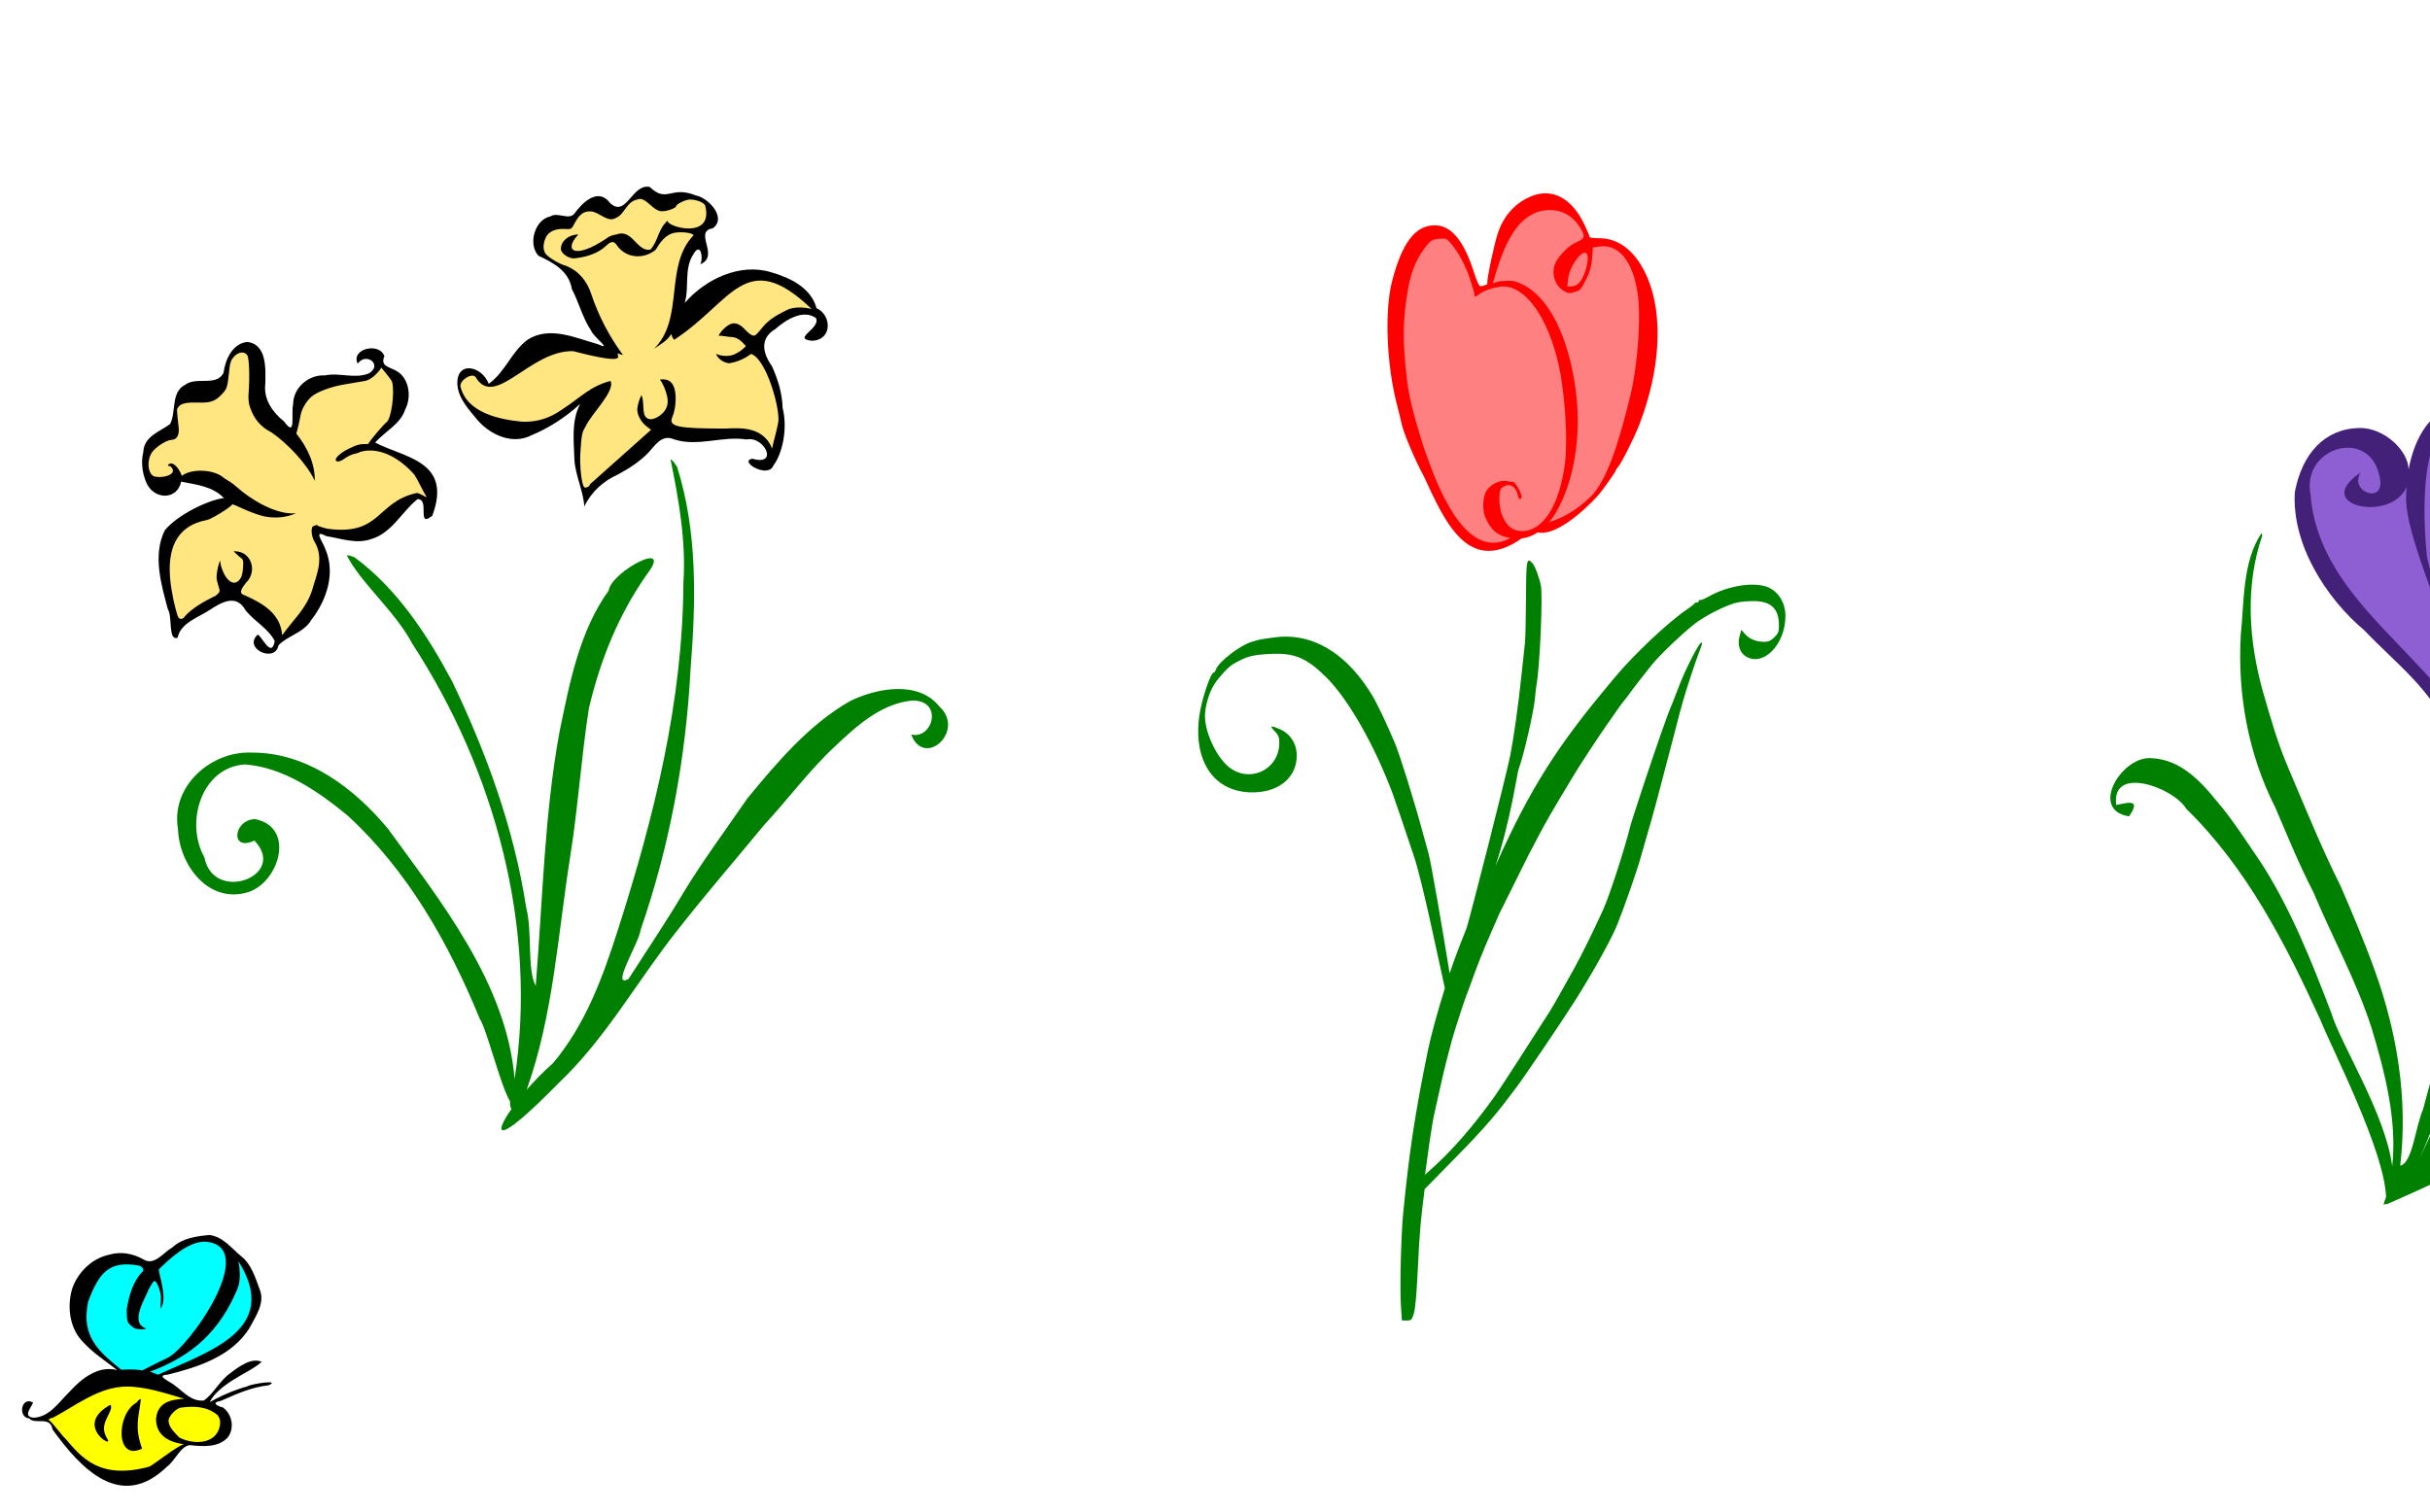 <?xml version="1.0" encoding="UTF-8" standalone="no"?>
<!-- Created with Inkscape (http://www.inkscape.org/) -->
<svg
   xmlns:dc="http://purl.org/dc/elements/1.1/"
   xmlns:cc="http://creativecommons.org/ns#"
   xmlns:rdf="http://www.w3.org/1999/02/22-rdf-syntax-ns#"
   xmlns:svg="http://www.w3.org/2000/svg"
   xmlns="http://www.w3.org/2000/svg"
   xmlns:sodipodi="http://sodipodi.sourceforge.net/DTD/sodipodi-0.dtd"
   xmlns:inkscape="http://www.inkscape.org/namespaces/inkscape"
   id="svg4898"
   sodipodi:version="0.32"
   inkscape:version="0.46"
   width="1668"
   height="1038"
   version="1.0"
   sodipodi:docname="BlossomsNBeesSU.svg"
   inkscape:output_extension="org.inkscape.output.svg.inkscape">
  <defs
     id="defs4901">
    <inkscape:perspective
       sodipodi:type="inkscape:persp3d"
       inkscape:vp_x="0 : 526.18109 : 1"
       inkscape:vp_y="0 : 1000 : 0"
       inkscape:vp_z="744.09448 : 526.18109 : 1"
       inkscape:persp3d-origin="372.04724 : 350.78739 : 1"
       id="perspective4905" />
  </defs>
  <sodipodi:namedview
     inkscape:window-height="747"
     inkscape:window-width="1280"
     inkscape:pageshadow="2"
     inkscape:pageopacity="0.0"
     guidetolerance="10.0"
     gridtolerance="10.0"
     objecttolerance="10.0"
     borderopacity="1.0"
     bordercolor="#666666"
     pagecolor="#ffffff"
     id="base"
     showgrid="false"
     showguides="true"
     inkscape:guide-bbox="true"
     inkscape:zoom="0.26552895"
     inkscape:cx="1776.3221"
     inkscape:cy="680.08581"
     inkscape:window-x="-4"
     inkscape:window-y="-4"
     inkscape:current-layer="svg4898" />
  <path
     style="fill:#ff0000"
     d="M 430.915,-182.856 C 425.817,-182.731 420.744,-181.813 415.758,-180.075 C 392.68,-172.032 381.011,-155.486 381.04,-130.794 C 381.056,-116.275 382.952,-110.247 391.133,-98.356 C 397.724,-88.778 412.46,-79.775 428.977,-75.263 C 436.523,-73.201 439.125,-72.989 451.04,-73.388 C 465.377,-73.868 468.007,-74.43 477.633,-79.075 C 485.033,-82.646 498.076,-94.981 494.446,-94.981 C 494.111,-94.981 490.985,-92.718 487.508,-89.95 C 475.138,-80.107 460.391,-75.473 446.383,-77.044 C 436.783,-78.121 428.898,-80.418 423.946,-83.544 C 421.822,-84.885 419.564,-85.981 418.946,-85.981 C 416.809,-85.981 406.536,-97.561 403.383,-103.513 C 398.111,-113.46 396.629,-120.663 396.633,-136.481 C 396.635,-148.687 396.933,-151.225 398.915,-156.231 C 402.305,-164.798 408.776,-172.068 415.633,-175.013 C 421.156,-177.384 433.077,-179.146 438.29,-178.356 C 440.622,-178.003 444.911,-176.616 447.821,-175.263 C 459.271,-169.938 464.187,-160.753 464.383,-144.263 C 464.447,-138.889 464.107,-132.681 463.633,-130.481 C 462.591,-125.646 458.912,-120.478 454.665,-117.888 C 448.828,-114.329 436.655,-116.087 434.102,-120.856 C 428.066,-132.134 433.422,-153.981 442.227,-153.981 C 444.115,-153.981 446.353,-153.085 447.727,-151.794 C 449.611,-150.024 450.04,-149.927 450.04,-151.231 C 450.04,-155.157 439.689,-159.69 433.415,-158.513 C 428.734,-157.635 422.206,-152.257 419.415,-146.981 C 413.5,-135.8 418.532,-123.278 432.165,-115.2 C 435.984,-112.937 437.697,-112.591 445.54,-112.544 C 453.593,-112.496 455.227,-112.827 461.102,-115.606 C 471.088,-120.331 475.711,-125.859 478.04,-135.856 C 479.114,-140.469 479.01,-147.986 477.79,-154.013 C 476.435,-160.702 465.736,-172.088 456.352,-176.825 C 447.959,-181.062 439.411,-183.065 430.915,-182.856 z"
     id="path5053" />
  <path
     style="fill:#000000"
     d="M 1534,-374.156 C 1505.302,-350.779 1480.461,-322.699 1449.571,-301.914 C 1425.62,-282.376 1397.402,-268.672 1374.081,-248.375 C 1365.202,-233.483 1390.379,-239.938 1397.25,-243.938 C 1404.798,-218.783 1416.315,-194.585 1420.428,-168.554 C 1422.937,-135.993 1425.305,-102.77 1417.438,-70.719 C 1404.811,-75.14 1383.888,-49.308 1405.776,-51.927 C 1447.722,-56.031 1490.033,-56.838 1532.186,-56.898 C 1568.878,-57.142 1604.813,-48.766 1640.5,-41.281 C 1650.996,-51.226 1656.358,-70.234 1634.935,-68.296 C 1619.757,-70.97 1632.127,-95.85 1629.156,-108.156 C 1630.339,-135.549 1636.605,-162.654 1645.755,-188.386 C 1654.705,-209.271 1664.931,-229.587 1673.812,-250.5 C 1681.803,-244.358 1708.495,-242.435 1694.209,-257.49 C 1674.956,-272.572 1652.86,-283.768 1633.063,-298.215 C 1599.748,-321.316 1567.11,-345.543 1536.592,-372.317 L 1534,-374.156 z"
     id="path5184" />
  <path
     style="fill:#0000ff"
     d="M 1534.531,-338.156 C 1526.392,-332.601 1519.641,-325.182 1511.781,-319.219 C 1496.289,-305.621 1479.559,-293.395 1463.219,-281.031 C 1446.649,-270.561 1429.673,-259.427 1411.812,-250.688 C 1397.334,-248.242 1405.297,-239.811 1410.281,-231.281 C 1422.249,-212.487 1427.743,-190.819 1431.719,-169.156 C 1434.021,-146.72 1435.033,-123.68 1431.469,-101.344 C 1432.378,-90.879 1412.527,-64.959 1433.844,-73 C 1495.189,-79.86 1557.543,-80.373 1618.719,-71.219 C 1622.758,-80.829 1616.789,-102.915 1618.969,-117.344 C 1622.352,-166.057 1643.563,-211.768 1670.844,-251.625 C 1642.893,-263.141 1616.125,-277.575 1591,-294.375 C 1570.716,-307.064 1553.145,-323.331 1534.531,-338.156 z M 1478.812,-273.938 C 1487.244,-270.507 1486.928,-257.717 1488.656,-249.969 C 1490.32,-214.904 1490.949,-179.598 1486.969,-144.656 C 1484.977,-131.396 1485.068,-105.727 1478.094,-99.438 C 1475.882,-141.697 1482.029,-184.165 1477.656,-226.406 C 1478.524,-241.572 1468.441,-261.945 1478.812,-273.938 z M 1597.062,-261.125 L 1597.219,-259.438 C 1590.246,-212.13 1582.114,-164.804 1580.062,-116.938 C 1579.079,-111.356 1579.76,-79.569 1575.781,-95.188 C 1570.186,-135.01 1576.369,-175.292 1582.281,-214.719 C 1585.347,-230.314 1587.214,-249.709 1597.062,-261.125 z M 1546.469,-206.031 C 1564.959,-206.514 1561.176,-182.901 1555.188,-172.312 C 1553.858,-167.071 1538.869,-143.95 1540.906,-152.125 C 1547.999,-165.207 1564.155,-186.559 1550.75,-196.406 C 1534.966,-206.785 1543.167,-189.491 1543.348,-178.725 C 1535.918,-161.375 1517.007,-180.01 1527.344,-190.438 C 1527.377,-190.46 1527.405,-190.477 1527.438,-190.5 C 1526.999,-189.231 1526.705,-187.909 1526.469,-186.656 C 1532.992,-168.955 1541.375,-182.593 1537.836,-191.98 C 1535.245,-198.854 1522.832,-202.693 1515.781,-194.062 C 1507.003,-174.679 1521.943,-156.725 1528.625,-139.438 C 1519.148,-142.866 1510.427,-160.952 1507.562,-173.312 C 1504.379,-185.76 1506.789,-209.519 1524.969,-204.312 C 1533.275,-193.582 1537.646,-202.762 1546.469,-206.031 z M 1536.438,-120.844 C 1536.88,-120.864 1537.334,-120.871 1537.812,-120.844 C 1545.919,-121.041 1544.516,-111.238 1538.562,-108.969 C 1525.751,-97.929 1522.71,-120.219 1536.438,-120.844 z"
     id="path5182"
     sodipodi:nodetypes="cccccccccccccccccccccccccccccccccsccccccccc" />
  <path
     style="fill:#ff0000"
     d="M 1059.841,132.753 C 1056.747,132.884 1053.584,133.665 1050.341,135.065 C 1039.749,139.638 1032.068,148.331 1028.091,160.284 C 1025.831,167.076 1020.574,191.03 1020.872,195.159 C 1020.826,195.18 1020.76,195.201 1020.716,195.222 C 1018.754,196.153 1016.573,196.678 1015.872,196.409 C 1015.172,196.14 1013.376,192.061 1011.872,187.315 C 1004.884,165.253 996.146,154.69 984.904,154.69 C 971.461,154.69 962.434,166.53 955.529,193.19 C 950.368,213.117 951.737,249.772 958.654,276.847 C 960.107,282.532 961.69,288.99 962.154,291.19 C 963.482,297.471 971.431,316.257 977.185,326.69 C 991.597,357.763 1007.613,395.509 1044.591,369.628 C 1048.162,369.363 1051.933,367.922 1055.529,365.534 C 1070.187,368.92 1094.57,343.274 1098.185,338.69 C 1102.234,333.555 1109.122,323.697 1109.122,323.034 C 1109.122,322.656 1109.755,321.652 1110.529,320.784 C 1113.059,317.95 1121.864,300.409 1125.435,291.097 C 1139.651,254.027 1141.765,216.893 1131.091,191.253 C 1123.608,173.276 1111.726,163.457 1097.591,163.565 C 1093.948,163.593 1091.122,163.186 1091.122,162.628 C 1091.122,162.083 1089.554,158.35 1087.654,154.347 C 1080.744,139.785 1070.893,132.282 1059.841,132.753 z"
     id="path5132" />
  <path
     id="path5130"
     style="fill:#ff8080"
     d="M 1063.591,144.222 C 1065.264,144.209 1067.019,144.334 1068.841,144.628 C 1075.431,146.261 1080.238,149.656 1083.966,155.284 C 1088.354,161.908 1088.132,163.781 1082.654,166.034 C 1077.38,168.203 1070.778,174.492 1067.935,180.065 C 1064.292,187.207 1067.211,196.615 1074.185,200.222 C 1076.581,201.461 1077.731,201.503 1080.935,200.503 C 1085.06,199.216 1085.098,199.153 1089.435,190.378 C 1091.449,186.303 1092.443,182.552 1092.841,177.284 L 1093.404,169.878 L 1097.497,169.284 C 1111.07,167.284 1120.897,179.203 1124.154,201.69 C 1126.501,217.895 1124.167,250.591 1119.216,271.19 C 1111.669,302.585 1103.098,330.085 1091.81,341.065 C 1080.297,352.265 1070.11,356.326 1063.279,358.565 C 1064.963,356.601 1066.529,354.445 1067.904,352.097 C 1080.571,330.462 1085.731,299.009 1081.654,268.159 C 1076.695,230.632 1062.827,203.389 1044.372,194.94 C 1039.565,192.739 1037.929,192.49 1031.56,192.972 C 1028.194,193.226 1027.034,193.747 1024.685,194.534 C 1029.804,177.404 1038.501,144.404 1063.591,144.222 zM 990.591,163.753 C 992.838,163.774 993.633,164.52 995.841,167.034 C 1000.909,172.806 1006.124,182.542 1009.216,192.003 C 1010.808,196.873 1012.122,201.509 1012.122,202.284 C 1012.122,204.177 1012.826,204.062 1015.841,201.69 C 1018.973,199.227 1027.266,196.692 1032.06,196.722 C 1047.617,196.817 1062.857,218.671 1070.029,251.19 C 1074.286,270.491 1076.278,302.424 1074.216,318.19 C 1070.452,346.951 1059.294,364.576 1044.81,364.659 C 1038.299,364.696 1034.181,361.364 1030.935,353.378 C 1028.927,348.437 1028.591,337.773 1030.372,335.44 C 1031.06,334.54 1032.815,333.512 1034.279,333.159 C 1037.542,332.373 1040.897,335.304 1041.779,339.722 C 1042.396,342.805 1043.61,343.603 1044.404,341.44 C 1045.01,339.791 1040.327,331.018 1038.81,330.972 C 1038.16,330.951 1036.047,330.655 1034.122,330.284 C 1029.325,329.36 1022.403,332.975 1019.935,337.69 C 1017.731,341.901 1017.536,350.356 1019.529,355.128 C 1022.71,362.742 1027.656,368.422 1036.966,369.315 C 1004.86,387.095 985.141,329.373 977.466,307.69 C 970.014,284.224 967.12,272.367 965.591,259.19 C 962.641,233.786 962.927,217.785 966.685,197.472 C 968.963,185.157 973.097,175.907 979.935,167.815 C 982.302,165.014 983.628,164.336 987.747,163.94 C 988.921,163.828 989.842,163.746 990.591,163.753 zM 1087.872,173.534 C 1088.253,173.544 1088.605,173.661 1088.904,173.909 C 1091.607,176.151 1088.267,189.648 1083.872,194.284 C 1082.52,195.711 1080.477,196.649 1078.747,196.659 L 1075.841,196.69 L 1076.404,191.315 C 1077.178,183.813 1084.19,173.441 1087.872,173.534 zM 1050.904,364.753 C 1049.815,365.202 1049.754,364.82 1050.904,364.753 z" />
  <path
     style="fill:#008000"
     d="M 1049.529,384.878 C 1047.785,384.837 1047.583,390.806 1047.466,410.784 C 1047.384,424.763 1047.088,438.471 1046.779,441.253 C 1046.47,444.035 1045.292,454.835 1044.185,465.253 C 1042.029,485.544 1039.099,506.252 1036.56,519.19 C 1034.088,531.784 1009.77,627.234 1006.685,637.315 C 1006.679,637.336 1006.66,637.389 1006.654,637.409 C 1003.777,644.497 1001.007,651.59 998.404,658.69 C 997.357,661.547 996.213,664.855 995.06,668.315 C 990.697,641.026 982.296,591.893 980.497,585.69 C 979.62,582.665 977.88,576.365 976.622,571.69 C 970.98,550.715 960.838,518.144 957.466,510.19 C 951.326,495.714 945.267,482.997 941.747,477.19 C 925.872,450.998 905.013,436.998 882.341,437.097 C 879.996,437.107 877.628,437.283 875.247,437.597 C 864.945,438.954 864.839,438.989 859.122,440.722 C 850.976,443.19 836.242,454.618 834.622,459.722 C 834.276,460.813 833.662,461.69 833.247,461.69 C 830.928,461.69 824.496,481.215 823.091,492.534 C 819.084,524.781 835.121,545.66 862.622,543.972 C 879.125,542.959 890.073,532.993 890.122,518.909 C 890.152,510.587 885.764,503.812 878.279,500.565 C 872.088,497.88 871.292,498.244 874.935,502.003 C 877.615,504.768 878.122,506.063 878.122,510.034 C 878.122,529.601 855.492,538.811 841.591,524.909 C 833.576,516.893 827.122,502.061 827.122,491.69 C 827.122,485.01 829.881,475.591 833.529,469.847 C 836.597,465.015 843.198,457.88 846.216,456.128 C 855.59,450.683 859.148,449.701 871.779,449.003 C 888.221,448.094 896.721,451.581 910.091,464.753 C 925.245,479.683 943.211,511.061 955.872,544.69 C 957.218,548.265 963.923,567.983 970.747,588.503 C 976.313,605.239 987.277,658.176 991.779,678.534 C 986.959,693.974 982.201,711.182 980.185,721.065 C 971.212,765.044 967.469,789.561 963.154,833.19 C 961.717,847.724 960.806,884.563 961.591,896.065 L 962.31,906.69 L 965.654,906.69 C 968.741,906.69 969.068,906.352 970.466,901.94 C 971.44,898.865 972.362,888.907 973.091,873.69 C 974.627,841.604 975.494,835.818 977.904,816.478 C 996.37,797.313 1015.707,779.249 1032.154,758.097 C 1036.232,752.649 1039.959,747.74 1040.404,747.19 C 1044.425,742.218 1071.309,702.571 1080.747,687.69 C 1093.403,667.738 1106.185,644.705 1110.185,634.69 C 1115.528,621.312 1124.078,596.678 1126.622,587.284 C 1127.382,584.479 1129.184,578.14 1130.654,573.19 C 1134.44,560.443 1139.325,542.281 1147.747,509.69 C 1153.67,486.771 1153.594,487.147 1155.591,480.19 C 1158.147,471.287 1164.578,451.92 1166.966,445.972 C 1168.273,442.717 1168.606,441.284 1168.029,441.222 C 1167.946,441.213 1167.834,441.238 1167.716,441.284 C 1165.889,441.985 1157.127,459.127 1152.685,470.69 C 1150.678,475.915 1148.676,481.09 1148.216,482.19 C 1145.536,488.583 1144.445,491.482 1139.966,504.19 C 1133.601,522.243 1119.894,563.709 1118.81,568.19 C 1115.376,582.383 1104.618,615.453 1100.497,624.472 C 1093.401,640.003 1085.548,655.928 1080.654,664.753 C 1071.624,681.04 1066.031,690.879 1063.622,694.69 C 1059.926,700.539 1043.57,725.982 1041.529,729.065 C 1040.477,730.655 1039.172,732.694 1038.622,733.565 C 1036.15,737.481 1027.066,751.29 1026.372,752.19 C 1012.119,772.136 996.729,790.607 978.185,806.534 C 979.009,800.086 979.996,792.958 981.247,784.19 C 982.346,776.49 983.894,767.49 984.654,764.19 C 985.415,760.89 987.219,752.79 988.685,746.19 C 991.169,735.005 993.264,726.598 996.654,714.065 C 998.299,707.983 1005.761,685.056 1007.029,682.19 C 1007.516,681.09 1008.697,677.94 1009.654,675.19 C 1013.186,665.038 1018.414,651.871 1023.56,640.19 C 1026.468,633.59 1029.119,627.515 1029.466,626.69 C 1029.812,625.865 1030.514,624.515 1030.997,623.69 C 1031.481,622.865 1035.715,614.315 1040.435,604.69 C 1052.56,579.962 1061.449,563.427 1071.591,546.69 C 1076.424,538.715 1081.315,530.615 1082.466,528.69 C 1084.958,524.523 1097.771,505.117 1102.372,498.534 C 1104.161,495.975 1107.422,491.297 1109.622,488.128 C 1111.822,484.959 1114.297,481.61 1115.122,480.69 C 1115.947,479.77 1117.072,478.321 1117.622,477.472 C 1118.812,475.634 1130.532,460.464 1134.06,456.19 C 1140.751,448.085 1159.455,430.6 1166.091,426.253 C 1174.826,420.532 1185.984,415.19 1192.216,413.753 C 1194.636,413.195 1199.671,412.735 1203.404,412.722 C 1215.704,412.677 1221.122,417.831 1221.122,429.597 C 1221.122,433.744 1220.656,434.905 1217.935,437.565 C 1215.539,439.908 1213.841,440.69 1211.091,440.69 C 1205.595,440.69 1200.923,438.847 1197.935,435.472 L 1195.279,432.44 L 1194.091,436.784 C 1192.477,442.779 1194.153,448.11 1198.435,450.722 C 1210.313,457.964 1225.348,442.751 1225.56,423.253 C 1225.668,413.325 1219.975,404.863 1211.654,402.534 C 1209.073,401.812 1206.12,401.452 1202.935,401.44 C 1193.381,401.406 1181.828,404.44 1172.529,409.753 C 1169.725,411.355 1167.139,412.362 1166.779,412.003 C 1166.42,411.644 1166.122,411.892 1166.122,412.534 C 1166.122,413.176 1165.494,413.69 1164.716,413.69 C 1163.937,413.69 1163.148,414.058 1162.966,414.503 C 1162.783,414.947 1160.372,416.832 1157.622,418.69 C 1145.019,427.208 1121.176,449.716 1108.341,465.222 C 1106.536,467.402 1103.756,470.765 1102.154,472.69 C 1070.353,510.933 1050.539,540.367 1026.519,594.554 C 1037.019,563.138 1041.488,530.11 1042.435,527.972 C 1045.697,519.679 1052.847,488.608 1053.654,479.222 C 1053.94,475.898 1054.365,472.065 1054.622,470.69 C 1056.965,458.171 1059.14,409.413 1057.685,402.003 C 1056.592,396.441 1053.568,388.481 1051.841,386.628 C 1050.864,385.579 1050.111,384.892 1049.529,384.878 z"
     id="path5037" />
  <path
     style="fill:#ff6600"
     d="M 941.469,-324.812 C 941.265,-317.205 957.921,-293.086 963.094,-300.094 C 961.461,-297.901 959.948,-295.665 958.562,-293.438 C 952.013,-283.209 954.332,-294.106 949.969,-295.562 C 944.259,-293.555 927.996,-276.832 934.625,-275.812 C 940.615,-280.901 959.126,-295.023 950.938,-276.844 C 938.63,-241.353 935.547,-201.127 951.344,-166.156 C 962.666,-141.965 983,-120.59 1008.406,-111.406 C 1022.981,-107.43 1038.128,-104.042 1053.312,-105.969 C 1050.644,-84.747 1052.668,-60.82 1038.312,-43.156 C 1032.96,-35.243 1014.315,-37.02 1013.219,-32.031 C 1021.967,-28.323 1043.256,-48.118 1032.969,-29.188 C 1027.417,-25.119 1024.944,-15.62 1032.75,-24.969 C 1038.624,-31.957 1041.223,-42.692 1050.375,-32.688 C 1063.11,-28.084 1059.897,-33.737 1051.406,-38.156 C 1037.722,-46.624 1056.957,-61.513 1056.312,-74.25 C 1063.573,-85.609 1053.239,-108.353 1069.656,-108.719 C 1086.774,-106.297 1096.191,-122.242 1091.344,-103.188 C 1092.006,-83.931 1092.49,-64.312 1086.062,-45.875 C 1086.563,-34.135 1064.466,-23.106 1066.094,-19.281 C 1072.772,-21.983 1083.334,-37.903 1078.969,-20.781 C 1076.242,-15.036 1072.916,-3.381 1080.125,-14.469 C 1085.078,-22.151 1086.787,-39.491 1092.688,-23.062 C 1100.436,-15.396 1109.219,-25.699 1096,-27.438 C 1081.364,-39.991 1099.066,-58.284 1098.094,-74.281 C 1099.898,-88.578 1098.773,-98.395 1095.375,-112.312 C 1116.937,-121.456 1139.574,-134.025 1158.906,-147.062 C 1166.423,-153.625 1170.343,-163 1176.156,-166.906 C 1188.635,-174.446 1206.74,-179.172 1219.688,-170.594 C 1227.775,-169.073 1229.104,-154.919 1232.312,-150.656 C 1232.284,-150.628 1232.247,-150.591 1232.219,-150.562 C 1275.812,-159.348 1253.101,-187.434 1251.906,-204.875 C 1256.613,-222.392 1248.114,-243.388 1232.827,-251.921 L 1228.906,-249.906 C 1231.008,-242.129 1228.187,-223.322 1214.875,-219.781 C 1211.57,-219.654 1196.922,-222.661 1187.156,-224.5 C 1194.673,-233.485 1181.938,-252.885 1171.312,-240.469 C 1193.931,-239.522 1182.862,-217.765 1167.594,-222.844 C 1135.052,-225.129 1109.692,-249.55 1077.938,-254.469 C 1076.034,-254.682 1074.133,-254.753 1072.219,-254.75 C 1057.835,-254.205 1041.776,-250.294 1030.938,-240.406 C 1037.576,-256.107 1040.252,-282.122 1038.875,-292.188 C 1036.375,-309.849 1019.796,-324.308 1001.656,-322.406 C 969.16,-328.312 962.874,-298.727 964.094,-302.312 C 959.463,-308.323 947.226,-319.875 941.469,-324.812 z"
     id="path5166" />
  <path
     style="fill:#ffff00"
     d="M 997.031,-318.656 C 987.905,-318.513 978.65,-315.111 972.375,-308.938 C 954.206,-285.717 946.619,-255.464 946.219,-226.312 C 944.256,-192.839 961.174,-160.919 986.406,-139.719 C 1000.204,-128.015 1015.95,-118.409 1033.812,-114.656 C 1080.423,-106.614 1125.979,-129.663 1160.219,-159.625 C 1173.824,-169.529 1184.389,-185.258 1201.938,-188.156 C 1220.539,-192.049 1238.192,-172.872 1236.375,-154.844 C 1243.695,-162.69 1253.791,-174.903 1251.344,-178.594 C 1254.75,-199.593 1234.22,-188.943 1223.438,-196.312 C 1222.855,-197.308 1222.429,-198.256 1222.094,-199.156 C 1233.835,-185.925 1251.857,-214.79 1226.406,-210.562 C 1232.829,-214.047 1243.575,-213.659 1248.031,-210.312 C 1252.807,-221.274 1243.257,-246.412 1233.281,-242.531 C 1237.58,-227.659 1215.525,-197.772 1184.094,-222.062 C 1182.561,-221.252 1180.661,-220.676 1178.344,-220.438 C 1152.483,-219.177 1127.698,-228.659 1103.5,-236.625 C 1081.059,-245.265 1052.868,-244.139 1033.969,-228.188 C 1029.051,-218.562 1019.685,-219.87 1022.688,-228.938 C 1022.605,-228.889 1022.521,-228.827 1022.438,-228.781 C 1029.09,-241.447 1032.59,-287.104 1024.875,-301.906 C 1020.277,-313.63 1008.765,-318.841 997.031,-318.656 z M 983.656,-296.812 C 995.769,-286.8 968.392,-287.277 983.656,-296.812 z M 1191.25,-213.406 C 1190.781,-202.391 1184.005,-193.129 1175.906,-186.156 C 1162.495,-172.744 1142.934,-173.184 1125.719,-176.656 C 1116.979,-153.941 1087.957,-144.793 1066.656,-154.938 C 1055.336,-147.874 1041.434,-144.524 1028.438,-148.812 C 1004.65,-157.029 1000.741,-189.365 1011.125,-209.375 C 1012.184,-200.99 1011.541,-192.45 1011.656,-184 C 1012.051,-175.244 1018.821,-167.564 1024.219,-161.031 C 1032.672,-151.43 1055.156,-145.027 1061.781,-156.781 C 1049.015,-165.531 1039.726,-191.772 1060.656,-195.906 C 1077.644,-194.929 1080.528,-173.771 1074.469,-161.594 C 1092.14,-147.783 1121.166,-160.589 1125.281,-182.156 C 1123.153,-202.5 1140.258,-182.191 1151.188,-183.688 C 1169.536,-183.069 1185.288,-196.702 1191.25,-213.406 z M 1061.594,-193.062 C 1061.39,-193.057 1061.177,-193.056 1060.969,-193.031 C 1050.752,-189.563 1059.674,-174.524 1064.938,-170.125 C 1079.101,-156.814 1074.445,-193.432 1061.594,-193.062 z"
     id="path5164"
     sodipodi:nodetypes="cccccccccccccccccccccccccccccccccccccccccc" />
  <path
     style="fill:#000000"
     d="M 445.938,128.344 C 433.771,125.892 429.899,149.846 418.781,139.406 C 410.657,128.458 399.855,138.891 394.274,146.678 C 390.467,151.437 382.79,145.282 377.75,148.625 C 367.35,150.594 362.111,167.31 369.556,175.584 C 379.755,180.321 390.465,185.992 392.551,198.484 C 397.35,207.54 399.872,218.281 405.734,226.984 C 407.509,231.606 421.245,241.286 410.269,236.28 C 395.041,232.022 377.313,223.685 362.315,233.139 C 351.172,241.211 346.778,255.549 335.469,263.531 C 330.62,250.862 312.825,247.507 313.98,264.402 C 314.817,274.078 322.292,281.676 328.179,288.894 C 337.14,298.873 352.081,305.508 364.882,298.821 C 377.182,293.74 388.442,286.241 398.281,277.312 C 391.981,289.001 393.929,303.077 394.312,316 C 395.072,326.821 400.575,337.743 401.059,347.795 C 405.886,337.643 414.407,330.114 424,325.875 C 430.811,322.25 439.464,316.87 445.413,310.414 C 450.026,305.239 454.559,298.101 462.58,301.635 C 478.958,307.029 495.713,299.14 512.371,301.744 C 524.751,299.166 534.738,320.254 516.469,314.969 C 506.605,316.539 527.256,329.077 530.934,319.531 C 536.864,311.675 540.898,294.783 537.201,280.073 C 536.938,269.975 533.956,260.352 529.824,251.341 C 523.266,242.053 521.629,232.252 532.148,225.967 C 539.297,219.684 551.164,212.04 560.09,218.384 C 563.573,225.564 543.427,232.51 557.16,233.955 C 571.543,233.721 571.013,216.19 560.489,211.636 C 556.687,197.468 542.304,190.713 529.415,186.951 C 507.705,180.286 484.148,191.771 470,208 C 473.258,197.043 469.392,184.538 475.879,174.679 C 481.267,165.103 482.897,178.503 480.6,181.49 C 494.544,175.904 475.627,158.939 489.214,156.777 C 499.191,149.72 486.349,135.829 477.658,134.209 C 460.327,127.138 457.977,139.832 445.938,128.344 z"
     id="path5086"
     sodipodi:nodetypes="ccccccccccccccccccccccccccccccccccc" />
  <path
     style="fill:#000000"
     d="M 169.625,234.781 C 159.433,235.948 154.621,247.024 153.429,255.993 C 148.608,265.579 135.089,258.384 127.228,264.109 C 117.003,269.317 121.203,282.515 116.75,291.156 C 109.876,296.304 98.751,299.48 98.365,310.458 C 96.396,317.947 98.134,327.354 101.382,333.216 C 107.249,343.233 121.703,342.956 124.344,330.719 C 134.726,332.795 145.904,333.819 153.719,342 C 144.177,342.922 122.488,352.805 113.117,364.083 C 104.726,381.244 110.581,400.987 115.252,418.387 C 118.497,423.287 115.261,440.341 121.919,437.851 C 124.044,427.542 136.03,424.11 143.865,418.853 C 152.16,413.337 162.397,407.599 168.643,419.183 C 174.716,426.622 184.466,431.822 188.594,440.188 C 186.32,452.205 180.178,437.554 176.983,435.683 C 166.384,445.188 188.819,455.564 191.161,443.105 C 197.218,436.505 208.623,434.497 213.716,425.603 C 224.239,412.116 230.475,393.501 223.312,377 C 221.72,372.088 214.509,363.028 223.947,368.106 C 233.884,369.662 244.315,373.691 254.49,370.235 C 268.883,366.158 275.6,351.583 286.531,342.75 C 295.445,342.308 285.574,363.063 296.744,354.112 C 310.728,316.485 277.729,314.412 257.511,303.887 C 264.355,296.002 274.87,291.36 278.204,281.025 C 282.408,273.062 281.062,260.77 273.327,255.43 C 268.358,251.858 260.529,252.099 263.859,244.539 C 260.376,234.711 240.576,239.489 245.543,249.68 C 251.366,241.496 262.907,250.577 253.24,256.356 C 243.574,260.393 233.123,255.602 223.061,257.761 C 211.854,257.115 201.302,266.174 201.217,277.443 C 199.575,283.801 203.594,301.359 194.969,289.375 C 187.124,283.089 180.805,274.197 182.107,263.63 C 182.295,253.441 183.377,236.303 169.625,234.781 z"
     id="path5078"
     sodipodi:nodetypes="ccccccccccccccccccccccccccccccccc" />
  <path
     style="fill:#ffe680"
     d="M 437.281,137.062 C 429.95,138.502 428.735,147.184 423,149.5 C 417.2,153.299 411.602,145.641 405.688,145.156 C 400.673,144.897 397.72,147.059 394.344,153.5 C 392.317,157.367 392.093,157.502 387.688,157.219 C 381.209,156.803 376.27,159.127 374.469,163.438 C 372.546,168.04 372.675,172.007 374.812,174.562 C 376.939,177.105 384.527,181.543 388.25,182.406 C 396.75,185.682 403.065,192.697 406,202.375 C 410.993,217.109 418.324,231.2 427.625,243.719 C 427.127,243.622 426.636,243.529 426.125,243.406 C 425.295,243.057 424.489,242.803 423.844,242.688 C 424.055,243.283 424.204,243.978 424.312,244.906 C 424.84,249.421 399.571,242.646 393.531,241.125 C 363.766,240.247 339.836,281.235 326.5,259 C 324.466,255.708 316,260.545 316,265 C 320.14,283.573 343.021,288.108 358.844,289.594 C 369.69,289.839 377.795,286.629 385.031,281.688 C 399.151,272.554 404.547,265.496 419.062,261.531 C 422.627,268.42 405.464,284.645 401.875,293 C 399.427,297.033 399.202,298.195 398.375,311 C 397.784,320.148 399.333,333.474 401.094,334.562 C 402.315,335.318 405,333.867 405,332.469 L 446.875,295.125 L 443.875,292.812 C 440.434,290.156 437.745,285.615 437.469,282 C 437.259,279.26 438.497,274.92 440.25,271.344 C 442.29,274.46 440.807,282.965 442.938,285.906 C 446.228,290.449 452.872,285.912 455.281,283.25 C 458.114,280.12 458.926,276.582 457.875,271.906 C 457.006,268.04 455.039,263.079 452.906,260.656 C 453.812,260.521 454.654,260.443 455.438,260.469 C 459.437,260.601 461.877,262.786 463.062,267.188 C 464.456,272.361 463.755,281.146 461.562,286.188 C 458.622,292.949 464.63,294.266 498.125,294.25 C 509.923,293.595 522.117,293.708 528.719,305.188 C 529.189,306.099 529.618,307.008 529.969,307.938 C 530.727,303.975 534.03,292.638 534.312,288.969 C 535.126,279.26 525.948,246.515 515.594,243 C 511.052,246.263 506.304,248.534 500.438,249.406 C 498.054,249.192 495.666,248.093 493.906,246.406 C 492.544,245.101 491.871,244.208 491.562,242.906 C 494.157,244.386 499.877,245.069 503.781,243.438 C 505.819,242.586 508.502,240.954 509.75,239.781 L 512,237.656 L 509.906,235.406 C 507.36,232.696 504.473,231.316 501.719,231.406 C 500.801,231.436 494.125,230.2 493.25,230.562 C 493.228,230.572 493.21,230.584 493.188,230.594 C 493.226,230.511 493.274,230.419 493.312,230.344 C 495.456,226.199 500.585,222 503.5,222 C 509.293,222.035 511.356,227.345 515.469,229.812 C 518.215,231.064 518.169,231.086 523.938,224.125 C 527.233,220.149 532.181,216.705 540.188,212.812 C 542.441,211.717 545.335,211.174 548.406,211.125 C 551.288,211.079 554.34,211.445 557.156,212.188 C 511.805,168.808 502.594,207.503 462.781,233.281 C 462.004,232.773 461.286,231.194 460.781,229.281 C 458.263,233.776 453.272,236.545 449.031,239.375 C 470.036,218.54 455.65,182.591 476.188,161.406 C 475.948,161.296 475.709,161.168 475.469,160.969 C 473.702,159.502 466.061,158.993 461.906,160.062 C 456.053,161.857 452.871,166.948 449.969,171.625 C 441.918,177.935 430.647,177.475 424.25,169.5 C 421.525,165.292 419.851,165.13 416.062,168.75 C 410.332,174.173 402.134,176.611 394,177.406 C 390.048,177.507 385,173.843 385,170.875 C 385,165.467 390.451,161 397.031,161 C 386.246,172.328 394.722,178.155 415.875,164 C 418.174,162.179 420.101,161.438 423.062,161 C 434.129,156.755 437.135,173.106 446.406,171.406 C 451.712,165.831 451.59,157.335 458.281,151.5 C 457.237,155.685 490.253,165.113 484.031,141.031 C 482.881,138.882 477.979,136.995 473.594,137 C 470.496,137.004 464,140.243 464,141.781 C 464,142.807 458.039,145 455.25,145 C 448.274,146.027 443.338,134.086 437.281,137.062 z"
     id="path5084"
     sodipodi:nodetypes="cccsssscccccscccccccsscccscssscsssccccccscscccssssccssscccccscccccsccccccsscc" />
  <path
     style="fill:#ffe680"
     d="M 165.75 242.062 C 164.107 242.198 162.303 243.127 160.719 244.781 C 158.743 246.843 157.919 248.951 157.5 253.031 C 156.188 265.803 155.947 266.702 152.719 270.25 C 147.992 275.444 144.638 276.704 136.312 276.406 C 131.822 276.446 124.14 275.826 122.156 280 C 121.252 280 121.345 282.593 122.625 293.312 C 123.261 298.636 121.382 302 117.75 302 C 114.486 302 106.634 307.045 104.25 310.688 C 100.679 316.143 101.338 324.773 105.5 327 C 111.511 328.852 123.389 325.631 116.812 320 C 115.213 320 114.888 319.705 115.688 318.906 C 117.39 317.204 120.276 318.672 122.75 322.5 C 123.822 324.159 124.486 325.498 124.75 326.781 C 130.882 321.681 146.949 321.88 153.906 328.344 C 157.518 330.722 158.228 330.601 162.969 334.781 C 171.543 342.432 189.316 353.806 203.188 352.406 C 196.795 355.31 188.361 356.25 180.5 354.344 C 173.855 352.591 167.825 349.834 161.688 347 C 161.279 347 160.54 346.672 159.688 346.156 C 157.29 349.153 143.968 357.022 141.719 357.125 C 115.073 362.229 114.001 386.842 118.531 409 C 119.148 413.131 121.59 422.542 122.375 423.812 C 123.479 425.598 125.796 425.227 126.938 423.094 C 132.022 417.406 140.487 412.776 147 409.5 C 147 409.811 147.937 409.203 149.094 408.125 C 151.022 406.328 151.115 405.854 149.938 402.344 C 149.231 400.238 148.648 397.6 148.656 396.5 C 148.685 392.768 150.067 386.504 151.188 384.875 C 151.173 386.043 151.348 387.278 151.719 388.531 C 154.023 397.111 159.662 403.118 164 398.5 C 165.776 396.609 166.492 394.523 166.812 390.094 C 167.201 384.716 167.015 384.058 164.781 382.594 C 164.041 382.181 162.017 380.05 160.344 378.531 C 160.555 378.513 160.775 378.51 161 378.5 C 172.701 378.446 176.75 392.292 169.125 399.844 C 164.608 405.238 164.289 407.748 168 408.719 C 180.36 414.272 192.626 421.32 193.688 436.156 C 201.261 425.527 209.618 418.567 214 406 C 217.216 394.628 222.741 383.485 215.875 371.844 C 214.116 369.358 213.405 363.806 214.281 362.344 C 214.227 362.098 214.229 361.896 214.344 361.781 C 214.704 361.421 217.43 360.049 217.812 360.656 C 218.195 361.264 221.65 362.387 225.5 363.156 C 261.769 367.632 258.133 344.744 285.969 338.5 C 288.181 338.53 291.234 340.934 292.938 341.469 C 290.514 337.597 285.848 327.754 284.5 326 C 275.834 316.007 261.584 306.281 247.406 310.219 C 246.813 310.628 245.463 311.14 244.406 311.344 C 241.517 311.9 238.795 313.153 235.875 315.281 C 234.43 316.334 232.536 317.035 231.656 316.844 C 228.288 316.113 232.247 311.613 239.375 308.094 C 245.131 305.252 246.948 304.787 252.688 304.844 C 254.674 301.401 263.858 290.915 265.375 289.844 C 268.525 287.618 271.014 269.902 269.219 262.5 C 268.81 260.815 264.077 255.307 261.781 252.438 C 259.084 256.716 254.413 260.823 250.625 261.531 C 247.33 262.147 246.449 262.31 236 264.031 C 227.371 265.452 217.881 268.976 213.969 272.219 C 210.631 274.985 207.146 280.697 206.469 284.5 C 205.857 287.936 204.587 293.716 203.406 297.688 C 211.087 307.364 216.421 318.715 216.031 330.188 C 216.005 330.128 215.996 330.059 215.969 330 C 210.816 318.616 197.289 304.455 186.531 297 C 178.868 293.137 174.257 287.563 171.625 279.656 C 170.717 277.251 170.345 273.707 170.625 270.156 C 171.494 259.135 171.07 246.095 169.781 244.031 C 168.876 242.582 167.393 241.927 165.75 242.062 z "
     id="path5076" />
  <path
     style="fill:#008000"
     d="M 460.219 315.188 C 465.878 342.885 471.004 371.4 469.094 400.031 C 468.765 481.471 448.887 561.368 424.188 638.281 C 413.832 670.826 401.885 703.52 379.531 730.062 C 373.068 735.69 366.882 742.056 361.531 748.219 C 379.949 696.535 382.95 641.09 391.531 587.25 C 396.847 553.788 398.993 519.888 404.219 486.406 C 412.091 453.007 424.537 422.118 444.125 394.219 C 463.002 369.584 419.472 392.492 417.781 405.562 C 397.783 433.2 391.007 468.793 384.062 502.469 C 373.533 560.059 372.509 618.778 367.719 676.969 C 361.646 665.235 365.58 639.936 361.188 623.156 C 352.911 569.13 333.968 517.038 310.406 467.938 C 293.408 436.04 272.811 404.477 243.469 382.719 L 240.25 381.531 L 237.969 381.219 C 247.946 400.696 271.493 419.993 282.938 441.875 C 339.842 529.336 369.146 636.925 353.219 740.906 C 347.968 674.874 300.993 616.971 266.469 569.25 C 243.403 541.268 210.91 516.638 173.062 516.75 C 144.93 515.399 117.056 539.794 122.188 569.281 C 122.921 593.375 142.585 620.389 169.406 612.812 C 191.227 606.982 203.516 568.009 175.062 562.406 C 160.122 562.795 157.76 585.123 174.625 577.156 C 197.966 601.481 146.42 620.643 140.312 588.656 C 127.041 565.192 137.797 527.121 167.906 524.875 C 194.714 526.706 219.129 543.95 238.531 559.906 C 279.917 597.79 308.096 647.779 329.25 699.375 C 334.398 707.238 343.479 745.44 350.125 756.188 C 349.908 758.683 350.315 760.458 351.094 761.438 C 338.025 780.013 340.607 787.428 383.562 743.531 C 416.198 712.63 437.703 672.968 465.438 638.156 C 484.572 613.746 504.903 590.231 524.656 566.281 C 540.299 549.524 555.354 529.089 572.812 512.781 C 587.393 499.094 604.27 483.109 626.281 481 C 647.819 480.823 640.188 508.037 625.469 504.312 C 634.369 527.888 663.028 501.862 644.844 485.125 C 630.483 467.102 602.083 472.357 583.75 481.219 C 555.146 497.53 533.582 523.292 513 548.188 C 498.192 569.751 482.325 591.115 469 613.094 C 457.199 633.03 443.816 652.886 431.438 672.125 C 418.635 679.226 438.799 647.154 439.75 638.375 C 459.655 580.965 470.828 520.462 474 459.688 C 477.668 413.38 478.967 365.258 464.75 320.5 L 462.344 317.031 L 460.219 315.188 z "
     id="path5070" />
  <path
     style="fill:#442178"
     d="M 1691.701,277.352 C 1668.537,279.427 1657.263,300.856 1653.326,322.258 C 1652.924,308.954 1636.089,293.456 1619.389,293.852 C 1595.402,294.44 1580.212,311.668 1575.233,337.758 C 1572.932,373.228 1596.13,410.248 1622.858,432.758 C 1644.151,455.174 1670.999,474.905 1681.576,504.477 C 1689.912,529.381 1689.552,557.037 1700.92,536.227 C 1709.572,520.389 1747.873,494.006 1779.108,478.946 C 1798.43,469.249 1817.868,458.964 1834.576,446.164 C 1852.507,432.383 1872.441,412.847 1870.639,388.133 C 1869.501,372.633 1853.23,364.593 1839.951,363.321 C 1838.017,362.179 1835.411,361.922 1832.514,362.258 C 1843.769,346.345 1839.612,315.181 1820.076,316.352 C 1818.702,315.763 1817.193,315.522 1815.639,315.571 C 1807.098,315.839 1792.149,326.976 1785.389,333.446 C 1779.804,323.767 1771.056,316.425 1758.67,314.227 C 1740.656,313.328 1733.246,277.561 1691.701,277.352 z"
     id="path5204" />
  <path
     style="fill:#8d5fd3"
     d="M 1694.201,283.102 C 1658.525,285.862 1663.633,358.147 1665.764,381.227 C 1667.172,389.38 1674.756,415.106 1683.108,443.883 C 1668.539,404.425 1650.423,360.425 1651.639,340.539 C 1651.642,338.517 1651.723,336.442 1651.858,334.321 C 1641.839,358.992 1585.753,347.537 1620.389,324.446 C 1611.946,338.345 1638.5,347.077 1633.295,326.789 C 1630.412,313.159 1621.053,307.342 1611.358,307.414 C 1597.187,307.52 1582.311,320.19 1585.983,339.321 C 1591.742,414.417 1673.396,450.507 1703.076,516.321 C 1733.92,456.219 1799.912,459.366 1846.295,417.071 C 1866.147,397.148 1848.411,356.745 1818.92,372.227 C 1796.768,380.78 1813.823,366.895 1828.42,363.071 C 1831.226,350.475 1836.565,324.772 1815.858,325.258 C 1809.85,325.399 1801.668,327.73 1790.576,333.258 C 1789.064,334.291 1787.757,335.148 1786.67,335.821 C 1792.99,348.308 1794.486,364.066 1792.108,377.633 C 1789.86,389.217 1776.288,410.042 1760.233,432.039 C 1771.697,408.683 1778.988,383.226 1781.358,357.352 C 1785.246,337.703 1761.383,309.88 1744.764,321.602 C 1752.726,342.38 1753.863,381.147 1723.201,380.977 C 1710.17,376.601 1707.247,365.178 1709.733,353.383 C 1710.231,360.205 1713.15,366.71 1718.451,371.258 C 1738.293,385.57 1743.84,335.354 1735.889,321.477 C 1732.757,309.948 1730.584,290.027 1694.201,283.102 z"
     id="path5202"
     sodipodi:nodetypes="cccccccscccccsccccccccccc" />
  <path
     style="fill:#008000"
     d="M 1552.326,366.071 C 1539.18,385.858 1540.502,412.852 1538.108,436.164 C 1535.794,477.282 1543.433,518.311 1561.795,554.414 C 1570.456,574.607 1577.805,592.843 1587.92,612.508 C 1600.953,643.646 1617.355,673.094 1627.951,706.008 C 1637.039,736.234 1645.565,769.161 1642.045,800.914 C 1637.791,765.391 1606.082,715.693 1600.358,695.789 C 1586.726,660.097 1572.244,623.461 1551.514,591.602 C 1541.975,577.776 1532.712,562.886 1521.42,549.821 C 1510.405,536.024 1496.143,521.325 1476.983,520.602 C 1476.35,520.539 1475.713,520.496 1475.076,520.508 C 1455.331,520.877 1434.448,556.345 1461.42,560.508 C 1470.484,547.614 1459.409,551.524 1452.608,552.696 C 1448.972,525.027 1492.099,540.813 1500.608,555.227 C 1541.99,595.617 1568.764,647.745 1592.514,699.758 C 1602.036,722.974 1636.374,789.514 1637.858,821.602 C 1637.308,823.425 1636.728,825.231 1636.076,827.039 C 1636.647,827.022 1637.215,826.907 1637.795,826.727 C 1637.793,826.747 1637.797,826.769 1637.795,826.789 C 1637.816,826.758 1637.837,826.727 1637.858,826.696 C 1637.989,826.654 1638.132,826.62 1638.264,826.571 C 1638.162,826.729 1638.049,826.88 1637.951,827.039 C 1688.609,804.999 1756.372,772.158 1795.983,733.196 C 1830.024,690.962 1858.316,643.207 1874.545,591.196 C 1876.178,585.577 1876.756,579.784 1877.17,573.977 C 1849.296,640.858 1806.426,702.046 1751.451,749.477 C 1734.896,766.174 1696.137,783.604 1676.764,796.196 C 1666.85,805.449 1677.233,790.459 1679.389,787.164 C 1698.284,748.967 1738.946,682.729 1755.826,643.321 C 1766.201,623.372 1773.758,601.935 1784.42,581.289 C 1794.409,559.348 1804.668,538.566 1816.358,517.227 C 1825.649,503.363 1835.093,486.343 1848.764,473.946 C 1863.884,455.203 1894.255,437.985 1915.701,457.039 C 1937.665,477.38 1886.138,513.522 1889.045,480.508 C 1910.479,464.299 1870.915,478.449 1882.451,494.758 C 1887.863,525 1934.55,503.336 1928.076,478.039 C 1928.69,458.857 1910.248,444.049 1892.17,443.133 C 1855.007,445.988 1828.405,477.173 1807.483,505.008 C 1766.93,568.596 1659.148,798.666 1660.42,796.321 C 1688.92,732.823 1704.788,662.767 1700.764,592.852 C 1699.521,581.98 1699.943,551.678 1690.858,553.539 C 1699.799,624.225 1681.583,694.308 1663.17,761.914 C 1658.149,772.946 1655.936,798.84 1647.545,800.321 C 1652.952,754.944 1645.52,709.009 1630.076,666.289 C 1623.208,647.163 1614.858,627.324 1606.639,608.383 C 1593.738,582.728 1582.62,555.135 1571.076,528.102 C 1562.985,508.985 1559.248,495.237 1553.483,475.477 C 1543.583,440.457 1540.863,402.5 1552.889,367.633 L 1552.326,366.071 z"
     id="path4989" />
  <path
     style="fill:#000000"
     d="M 732.219,-260.562 C 716.375,-260.17 703.998,-252.594 695.469,-238.062 C 673.449,-200.967 679.907,-158.601 671.25,-119.25 C 663.723,-126.525 669.876,-133.12 671.469,-141.562 C 674.577,-151.224 647.653,-165.927 664.406,-146.656 C 669.857,-133.946 656.051,-128.318 651.906,-141.312 C 647.566,-145.542 654.632,-152.595 655.676,-155.678 C 672.294,-172.85 661.901,-212.321 650.594,-216.531 C 655.462,-208.65 660.088,-193.514 659.188,-181.5 C 658.576,-176.152 655.9,-162.332 653.886,-156.221 C 652.877,-157.1 652.988,-156.454 651.926,-155.969 C 655.958,-168.074 651.756,-187.507 649.281,-189.812 C 644.953,-198.113 637.766,-202.726 629.156,-205.562 C 635.969,-200.325 648.59,-187.917 649.875,-175.25 C 649.855,-165.251 649.969,-159.161 650.125,-155.594 C 637.515,-150.244 646.971,-131.161 657.844,-127.781 C 661.383,-115.814 647.904,-101.202 653.688,-87.312 C 656.261,-72.696 664.504,-59.131 677.406,-51.906 C 674.07,-58.425 664.211,-68.231 662.688,-78.438 C 660.792,-90.979 659.267,-107.063 664.438,-118 C 674.849,-106.534 672.028,-89.261 671.312,-75.156 C 673.277,-79.475 674.457,-84.118 675.031,-88.875 C 677.783,-82.211 682.135,-75.206 685.969,-69.875 C 693.213,-57.361 725.284,-31.898 737.031,-24.219 C 749.678,-17.231 766.588,-16.012 778.75,-23.094 C 784.229,-25.594 796.58,-41.466 782.844,-31.625 C 779.108,-30.526 775.262,-29.791 771.375,-29.375 C 790.014,-53.297 768.741,-92.618 742.75,-100.938 C 747.789,-103.266 752.453,-106.384 756.344,-109.781 C 784.386,-124.797 778.779,-165.674 778.031,-176 C 787.487,-190.667 791.205,-208.551 790.281,-225.875 C 787.811,-238.711 782.669,-256.356 766.812,-256.656 C 763.644,-256.548 760.689,-255.935 757.875,-254.969 C 750.144,-259.763 741.105,-260.64 732.219,-260.562 z"
     id="path5146" />
  <path
     style="fill:#ff6600"
     d="M 749.312 -250.75 C 734.67 -248.503 709.719 -245.898 707.125 -240.344 C 701.564 -231.347 695.732 -219.75 691.875 -211.562 C 685.952 -199.302 680.15 -154.897 675.781 -131.656 C 689.629 -168.987 705.772 -206.799 732.188 -236.75 C 737.646 -241.585 743.158 -246.842 749.312 -250.75 z M 771.25 -248.469 C 744.154 -244.351 714.228 -193.358 701.062 -171.062 C 697.146 -160.174 680.263 -127.922 672.75 -114.75 C 674.437 -108.618 675.442 -102.138 675.438 -95.719 C 683.697 -85.871 701.948 -67.027 706.688 -60.719 C 714.467 -48.157 725.971 -38.325 739.5 -32.438 C 745.012 -30.87 750.692 -29.787 756.406 -29.281 C 750.136 -34.082 747.829 -43.658 758.562 -46.344 C 755.911 -39.707 760.984 -38.043 769.844 -45.719 C 772.95 -62.595 761.646 -80.84 745.969 -86.938 C 740.392 -91.985 728.3 -93.794 719.25 -93.875 C 705.157 -97.628 723.592 -102.179 728.312 -102.5 C 736.264 -105.972 746.954 -110.72 750.219 -115.75 C 759.956 -124.834 769.47 -135.907 768.469 -150.25 C 771.498 -170.561 754.977 -151.691 745.469 -151.156 C 731.177 -151.076 725.938 -159.319 727.656 -167.75 C 738.872 -134.061 795.78 -181.897 742.312 -182.781 C 741.949 -182.873 741.617 -183.009 741.281 -183.156 C 748.579 -186.257 758.461 -186.688 770.25 -181.812 C 777.012 -197.168 797.115 -240.898 771.25 -248.469 z "
     id="path5144" />
  <path
     style="fill:#000000"
     d="M 143.768,847.958 C 134.767,848.794 125.33,850.088 118.347,856.452 C 112.096,859.996 105.986,869.258 98.637,864.833 C 91.182,860.583 82.751,859.024 74.27,861.666 C 62.571,864.338 52.975,874.166 49.371,885.351 C 45.923,897.893 47.87,912.473 57.415,921.908 C 64.201,929.189 72.642,934.593 80.424,940.708 C 67.428,937.34 55.873,946.575 47.728,955.604 C 40.549,962.522 34.189,972.893 23.245,973.419 C 14.98,972.821 21.949,965.918 22.683,962.978 C 14.403,958.441 12.175,973.401 20.031,973.873 C 24.032,978.601 34.398,971.74 36.094,981.522 C 55.43,1008.403 82.973,1037.82 114.668,1006.972 C 120.275,1002.865 123.788,993.092 130.195,992.255 C 138.922,993.182 149.753,994.114 156.268,987.02 C 161.123,980.947 159.514,970.987 152.995,966.382 C 148.496,965.262 144.993,962.994 151.608,961.853 C 162.121,957.179 172.746,952.41 184.321,951.156 C 193.31,947.17 173.005,949.958 169.688,951.896 C 160.766,954.46 152.149,958.085 144.08,962.677 C 146.462,956.863 154.324,951.011 160.52,947.176 C 166.837,943.078 174.446,939.729 179.646,935.034 C 172.512,931.916 163.959,938.382 158.196,942.759 C 150.969,947.701 146.311,957.396 139.834,961.633 C 131.427,962.297 126.599,956.268 120.432,951.607 C 117.639,948.939 105.77,944.305 115.131,943.852 C 136.005,938.687 158.893,931.299 171.066,912.144 C 175.349,904.063 182.183,894.608 178.212,885.215 C 175.21,877.124 172.51,867.9 165.41,862.435 C 158.506,856.757 153.184,849.191 143.768,847.958 z"
     id="path5116"
     sodipodi:nodetypes="cccccccccccccccccccccccccccccc" />
  <path
     style="fill:#00ffff"
     d="M 140.469,852.531 C 128.68,852.625 116.018,864.646 108.938,871.656 C 110.188,879.023 114.759,892.192 110.25,898.531 C 110.033,897.502 110.559,892.619 110.469,890.312 C 110.138,885.363 107.277,879.537 106.25,879.562 C 105.344,879.585 104.031,881.523 102.062,885.281 C 99.352,892.226 88.754,908.703 100.469,912.156 C 99.698,912.457 98.945,912.667 98.219,912.688 C 93.614,912.816 92.255,912.385 89.75,910.031 C 87.24,907.673 87.063,906.911 87,899.031 C 88.487,889.932 91.014,880.471 97.375,873.531 C 97.871,873.531 98.281,872.695 98.281,871.688 C 98.281,870.487 97.161,869.545 95.031,868.906 C 74.989,865.382 68.1,873.883 60.844,892.781 C 60.118,894.569 59.45,899.522 59.344,903.781 C 59.208,921.131 70.793,930.317 83.219,940.5 C 84.845,940.392 86.469,940.3 88.031,940.281 C 91.709,940.237 95.083,940.454 97.625,940.969 C 104.643,937.377 114.276,932.574 114.562,932.562 C 129.244,926.324 179.651,854.938 140.469,852.531 z M 163.628,865.879 C 164.594,870.966 165.515,878.931 162.969,885.031 C 150.927,913.422 133.032,930.607 102.781,941.906 C 103.999,942.081 106.204,942.905 108.375,943.906 C 143.292,927.894 193.204,912.998 163.628,865.879 z"
     id="path5114"
     sodipodi:nodetypes="ccccsccssccsccccscccccccc" />
  <path
     id="path5108"
     style="fill:#ffff00"
     d="M 86.83,952.02 C 100.276,952.044 113.692,956.692 126.455,960.427 C 116.564,960.903 108.175,963.148 107.111,974.177 C 107.111,983.156 112.545,988.912 123.111,991.083 C 124.146,991.295 125.111,991.45 126.018,991.583 C 120.234,993.796 104.79,1006.232 102.393,1007.052 C 68.088,1016.319 55.615,1000.375 44.705,987.52 C 43.96,987.52 36.194,976.789 33.455,974.895 C 33.416,974.833 33.373,974.766 33.33,974.708 C 33.487,974.628 33.619,974.543 33.705,974.458 C 34.228,973.942 35.351,973.52 36.174,973.52 C 52.345,964.975 67.598,952.286 86.83,952.02 z M 96.736,960.583 C 96.677,960.578 96.602,960.598 96.518,960.614 C 96.422,960.633 96.302,960.665 96.174,960.708 C 95.472,960.942 94.42,961.965 93.83,962.989 C 79.69,970.629 79.141,1003.811 97.518,994.614 C 92.252,979.652 95.113,973.908 96.736,960.583 z M 75.58,964.645 C 50.468,978.543 78.29,995.182 73.768,988.114 C 67.535,978.415 75.414,972.487 76.268,966.52 C 76.268,965.243 76.053,964.615 75.58,964.645 z M 149.361,971.645 C 150.989,973.932 151.381,975.608 150.986,978.552 C 148.86,991.788 132.916,992.192 123.08,987.02 C 120.135,983.817 115.651,980.008 115.675,975.175 C 116.032,971.926 121.42,966.602 124.488,966.456 C 133.446,965.27 142.321,965.691 149.361,971.645 z"
     sodipodi:nodetypes="cccscccccscccssccccccccccccc" />
</svg>

